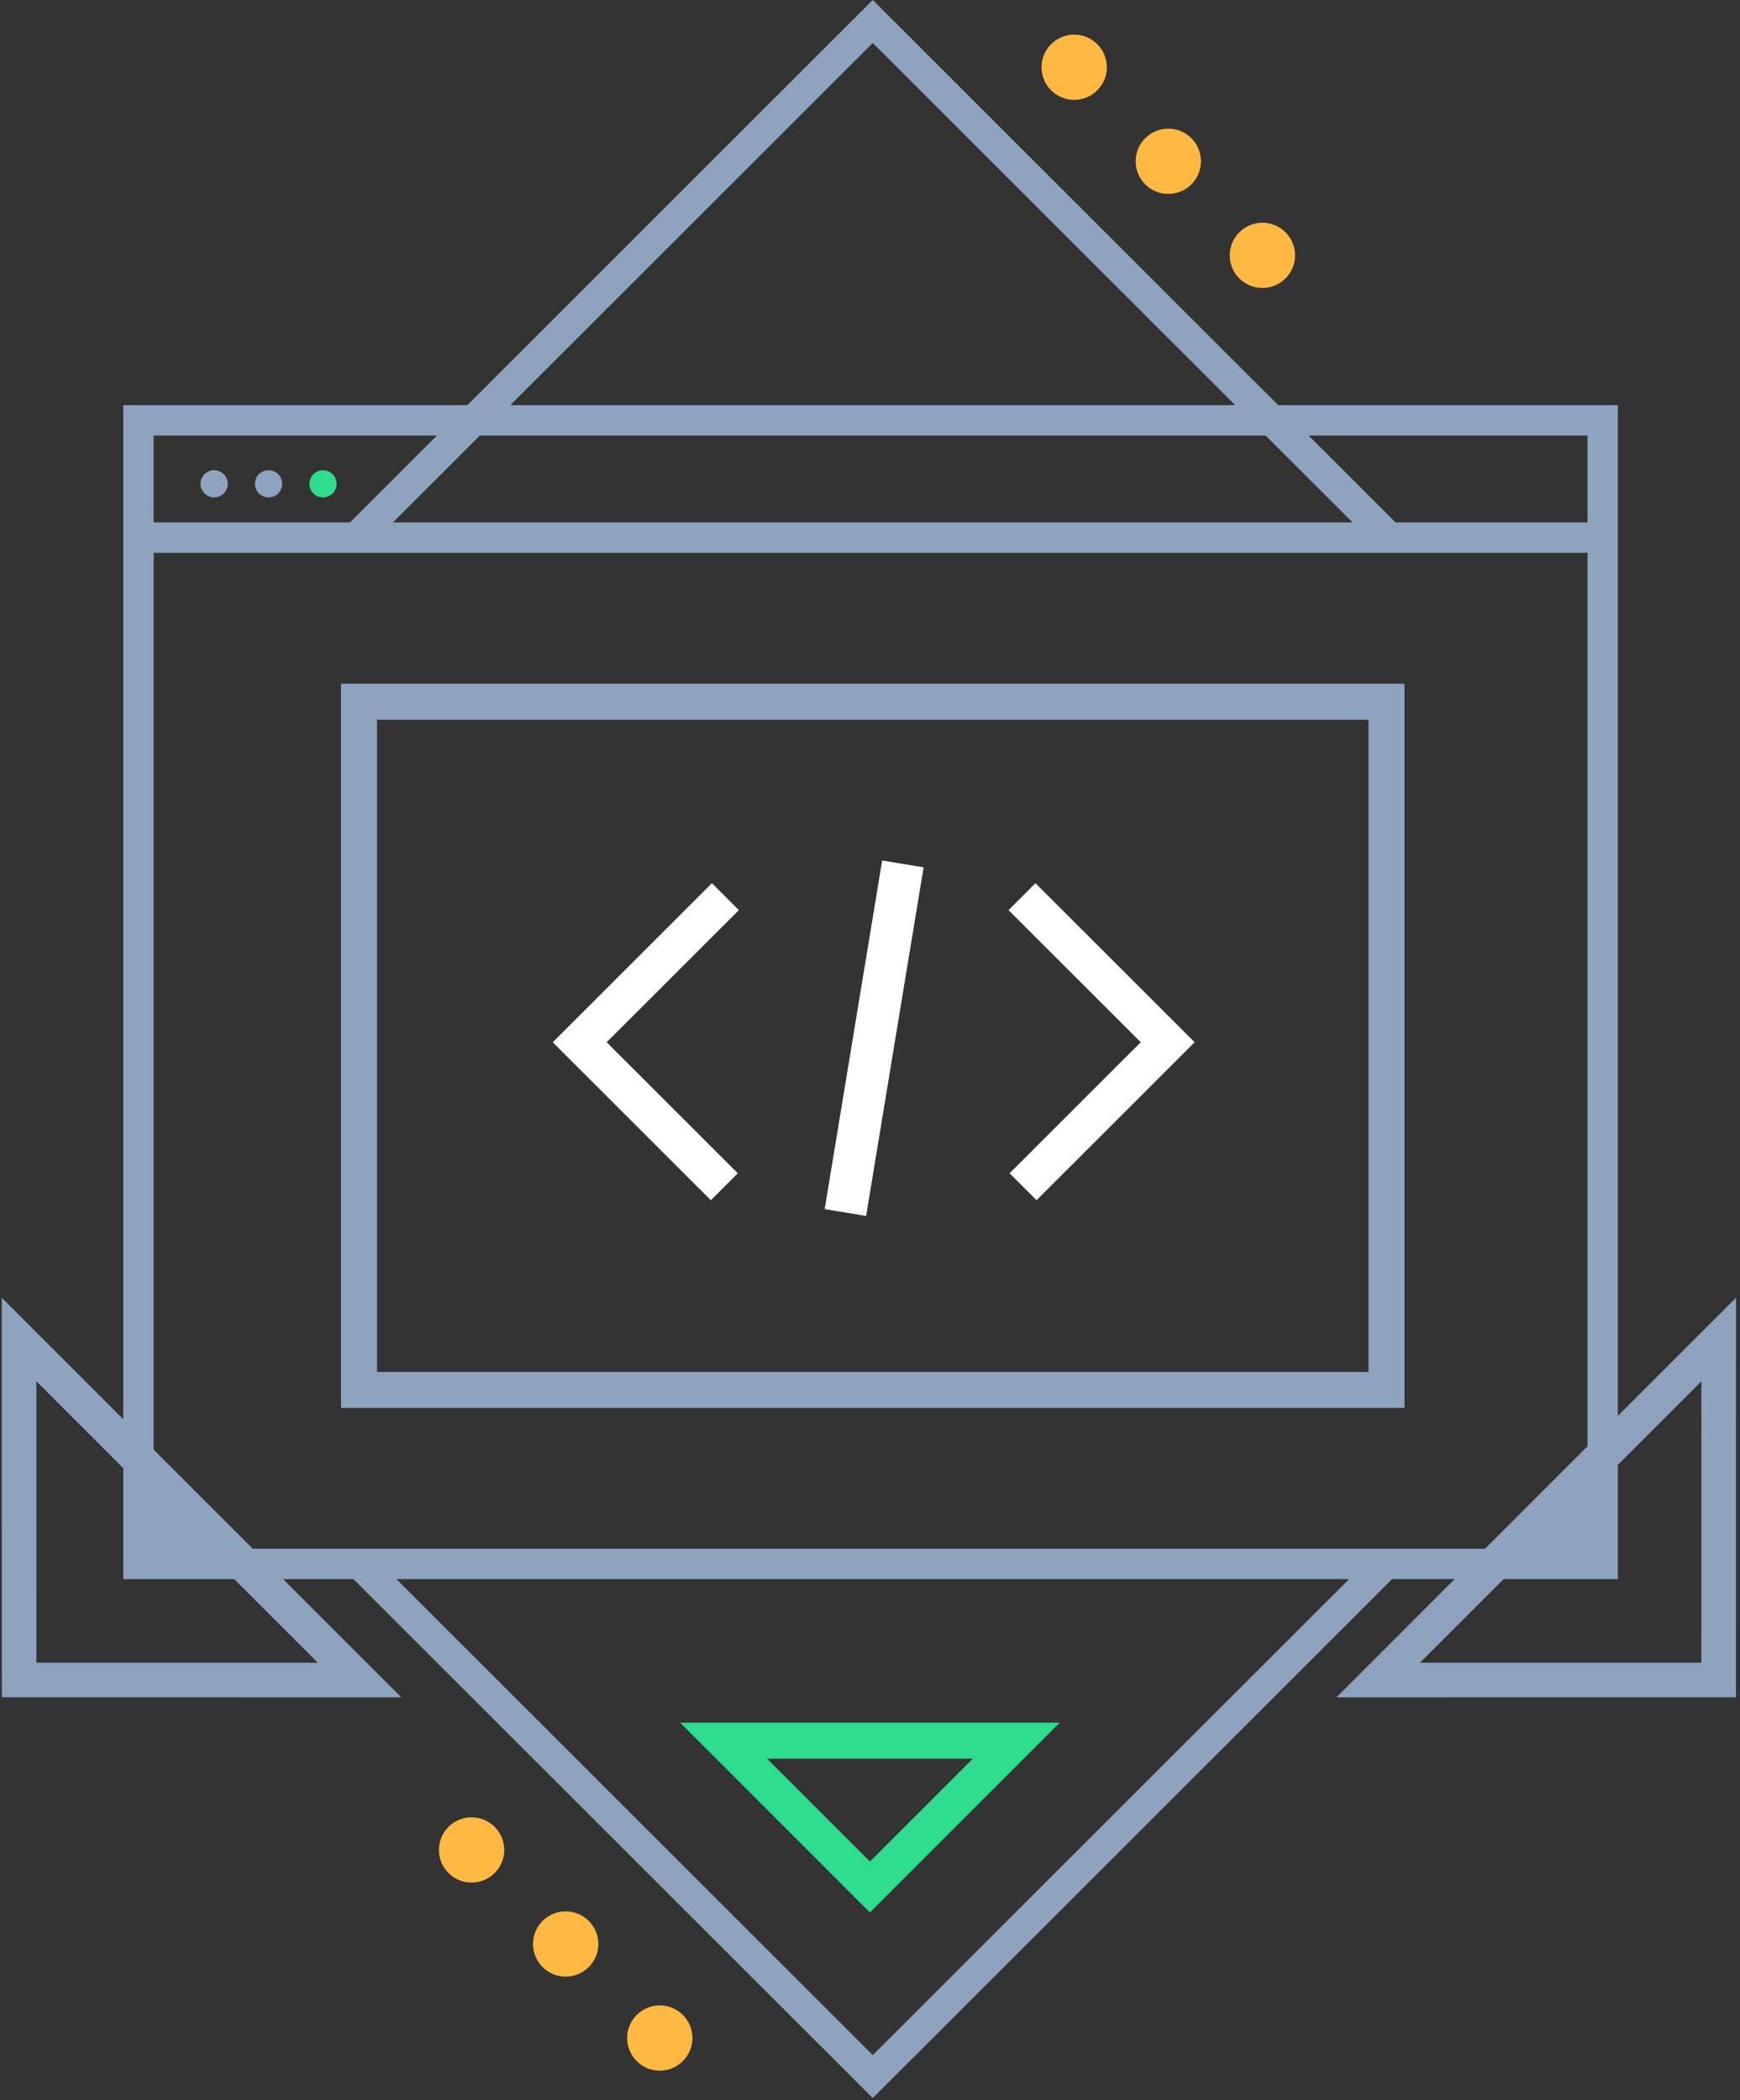 <?xml version="1.0" encoding="UTF-8"?>
<svg width="290px" height="350px" viewBox="0 0 290 350" version="1.1" xmlns="http://www.w3.org/2000/svg" xmlns:xlink="http://www.w3.org/1999/xlink">
    <rect x="0" y="0" width="290" height="350" fill="#333333" stroke="none"/>
    <title>hubspot-grader</title>
    <g id="Page-1" stroke="none" stroke-width="1" fill="none" fill-rule="evenodd">
        <g id="BLD-pillar-page" transform="translate(-1031, -15032)">
            <g id="hubspot-grader" transform="translate(1005.816, 15032)">
                <polygon id="Rectangle-Copy-29" stroke="#8EA3BD" stroke-width="5.76" transform="translate(297.445, 265.791) scale(-1, 1) rotate(-45) translate(-297.445, -265.791) " points="277.388 265.791 317.503 225.667 317.503 305.915"></polygon>
                <g id="Group-5" transform="translate(42.555, 265.791) scale(-1, 1) translate(-42.555, -265.791) translate(0, 223.236)">
                    <polygon id="Rectangle-Copy-29-Copy-2" stroke="#8EA3BD" stroke-width="5.76" transform="translate(42.555, 42.555) scale(-1, 1) rotate(-45) translate(-42.555, -42.555) " points="22.497 42.555 62.612 2.43 62.612 82.679"></polygon>
                    <polygon id="Path-20-Copy-3" fill="#8EA3BD" fill-rule="nonzero" transform="translate(33.268, 32.639) scale(-1, -1) rotate(45) translate(-33.268, -32.639) " points="27.652 32.296 38.884 21.667 38.884 43.611"></polygon>
                </g>
                <polygon id="Path-20-Copy" fill="#8EA3BD" fill-rule="nonzero" transform="translate(287.315, 255.875) scale(-1, -1) rotate(45) translate(-287.315, -255.875) " points="281.699 255.532 292.931 244.903 292.931 266.847"></polygon>
                <path d="M294.829,67.521 L45.732,67.521 L45.732,263.164 L294.829,263.164 L294.829,67.521 Z M289.765,72.585 L289.765,258.099 L50.795,258.099 L50.795,72.585 L289.765,72.585 Z" id="Stroke-1" fill="#8EA3BD" fill-rule="nonzero"></path>
                <polygon id="Stroke-2" fill="#8EA3BD" fill-rule="nonzero" points="292.662 87.064 292.662 92.128 48.628 92.128 48.628 87.064"></polygon>
                <polygon id="Stroke-8" fill="#8EA3BD" fill-rule="nonzero" points="82.773 87.805 170.645 0 258.517 87.805 254.937 91.387 170.645 7.159 86.353 91.387"></polygon>
                <polygon id="Stroke-8" fill="#8EA3BD" fill-rule="nonzero" transform="translate(170.645, 303.96) scale(1, -1) translate(-170.645, -303.96) " points="82.773 346.071 170.645 258.267 258.517 346.071 254.937 349.654 170.645 265.426 86.353 349.654"></polygon>
                <rect id="Rectangle" stroke="#8EA3BD" stroke-width="6" x="85.024" y="116.941" width="171.242" height="114.693"></rect>
                <g id="Group-6" transform="translate(98.336, 302.862)" fill="#FFB943" fill-rule="nonzero">
                    <path d="M9.292,9.285 C7.166,11.408 3.72,11.408 1.594,9.285 C-0.531,7.161 -0.531,3.717 1.594,1.593 C3.72,-0.531 7.166,-0.531 9.292,1.593 C11.417,3.717 11.417,7.161 9.292,9.285" id="Fill-20"></path>
                    <path d="M24.976,24.957 C22.851,27.081 19.404,27.081 17.279,24.957 C15.153,22.833 15.153,19.389 17.279,17.266 C19.404,15.142 22.851,15.142 24.976,17.266 C27.102,19.389 27.102,22.833 24.976,24.957" id="Fill-22"></path>
                    <path d="M40.661,40.63 C38.535,42.754 35.089,42.754 32.964,40.63 C30.838,38.506 30.838,35.062 32.964,32.938 C35.089,30.814 38.535,30.814 40.661,32.938 C42.787,35.062 42.787,38.506 40.661,40.63" id="Fill-24"></path>
                </g>
                <g id="Group-4" transform="translate(198.773, 5.771)" fill="#FFB943" fill-rule="nonzero">
                    <path d="M9.292,9.285 C7.166,11.408 3.72,11.408 1.594,9.285 C-0.531,7.161 -0.531,3.717 1.594,1.593 C3.72,-0.531 7.166,-0.531 9.292,1.593 C11.417,3.717 11.417,7.161 9.292,9.285" id="Fill-20-Copy"></path>
                    <path d="M24.976,24.957 C22.851,27.081 19.404,27.081 17.279,24.957 C15.153,22.833 15.153,19.389 17.279,17.266 C19.404,15.142 22.851,15.142 24.976,17.266 C27.102,19.389 27.102,22.833 24.976,24.957" id="Fill-22-Copy"></path>
                    <path d="M40.661,40.63 C38.535,42.754 35.089,42.754 32.964,40.63 C30.838,38.506 30.838,35.062 32.964,32.938 C35.089,30.814 38.535,30.814 40.661,32.938 C42.787,35.062 42.787,38.506 40.661,40.63" id="Fill-24-Copy"></path>
                </g>
                <g id="Group-2" transform="translate(120.848, 146.858)" stroke="#FFFFFF">
                    <polygon id="Stroke-10-Copy" stroke-width="5" fill="#8EA3BD" fill-rule="nonzero" points="22.99 3.863 23.945 4.819 1.912 26.836 23.768 48.675 22.813 49.631 0 26.836"></polygon>
                    <polygon id="Stroke-10-Copy-2" stroke-width="5" fill="#8EA3BD" fill-rule="nonzero" transform="translate(87.934, 26.747) scale(-1, 1) translate(-87.934, -26.747) " points="98.951 3.863 99.906 4.819 77.872 26.836 99.729 48.675 98.773 49.631 75.961 26.836"></polygon>
                    <line x1="54.247" y1="0.569" x2="45.807" y2="51.76" id="Line-2" stroke-width="7" stroke-linecap="square"></line>
                </g>
                <path d="M63.143,80.631 C63.143,81.883 62.128,82.898 60.875,82.898 C59.622,82.898 58.607,81.883 58.607,80.631 C58.607,79.38 59.622,78.365 60.875,78.365 C62.128,78.365 63.143,79.38 63.143,80.631" id="Fill-32" fill="#8EA3BD" fill-rule="nonzero"></path>
                <path d="M72.215,80.631 C72.215,81.883 71.2,82.898 69.947,82.898 C68.694,82.898 67.679,81.883 67.679,80.631 C67.679,79.38 68.694,78.365 69.947,78.365 C71.2,78.365 72.215,79.38 72.215,80.631" id="Fill-34" fill="#8EA3BD" fill-rule="nonzero"></path>
                <path d="M81.287,80.631 C81.287,81.883 80.272,82.898 79.019,82.898 C77.766,82.898 76.751,81.883 76.751,80.631 C76.751,79.38 77.766,78.365 79.019,78.365 C80.272,78.365 81.287,79.38 81.287,80.631" id="Fill-36" fill="#2DDC8C" fill-rule="nonzero"></path>
                <path d="M189.544,267.721 L189.544,302.211 L155.054,267.721 L189.544,267.721 Z" id="Rectangle-Copy" stroke="#2DDC8C" stroke-width="6" transform="translate(170.177, 287.087) scale(1, -1) rotate(-45) translate(-170.177, -287.087) "></path>
            </g>
        </g>
    </g>
</svg>